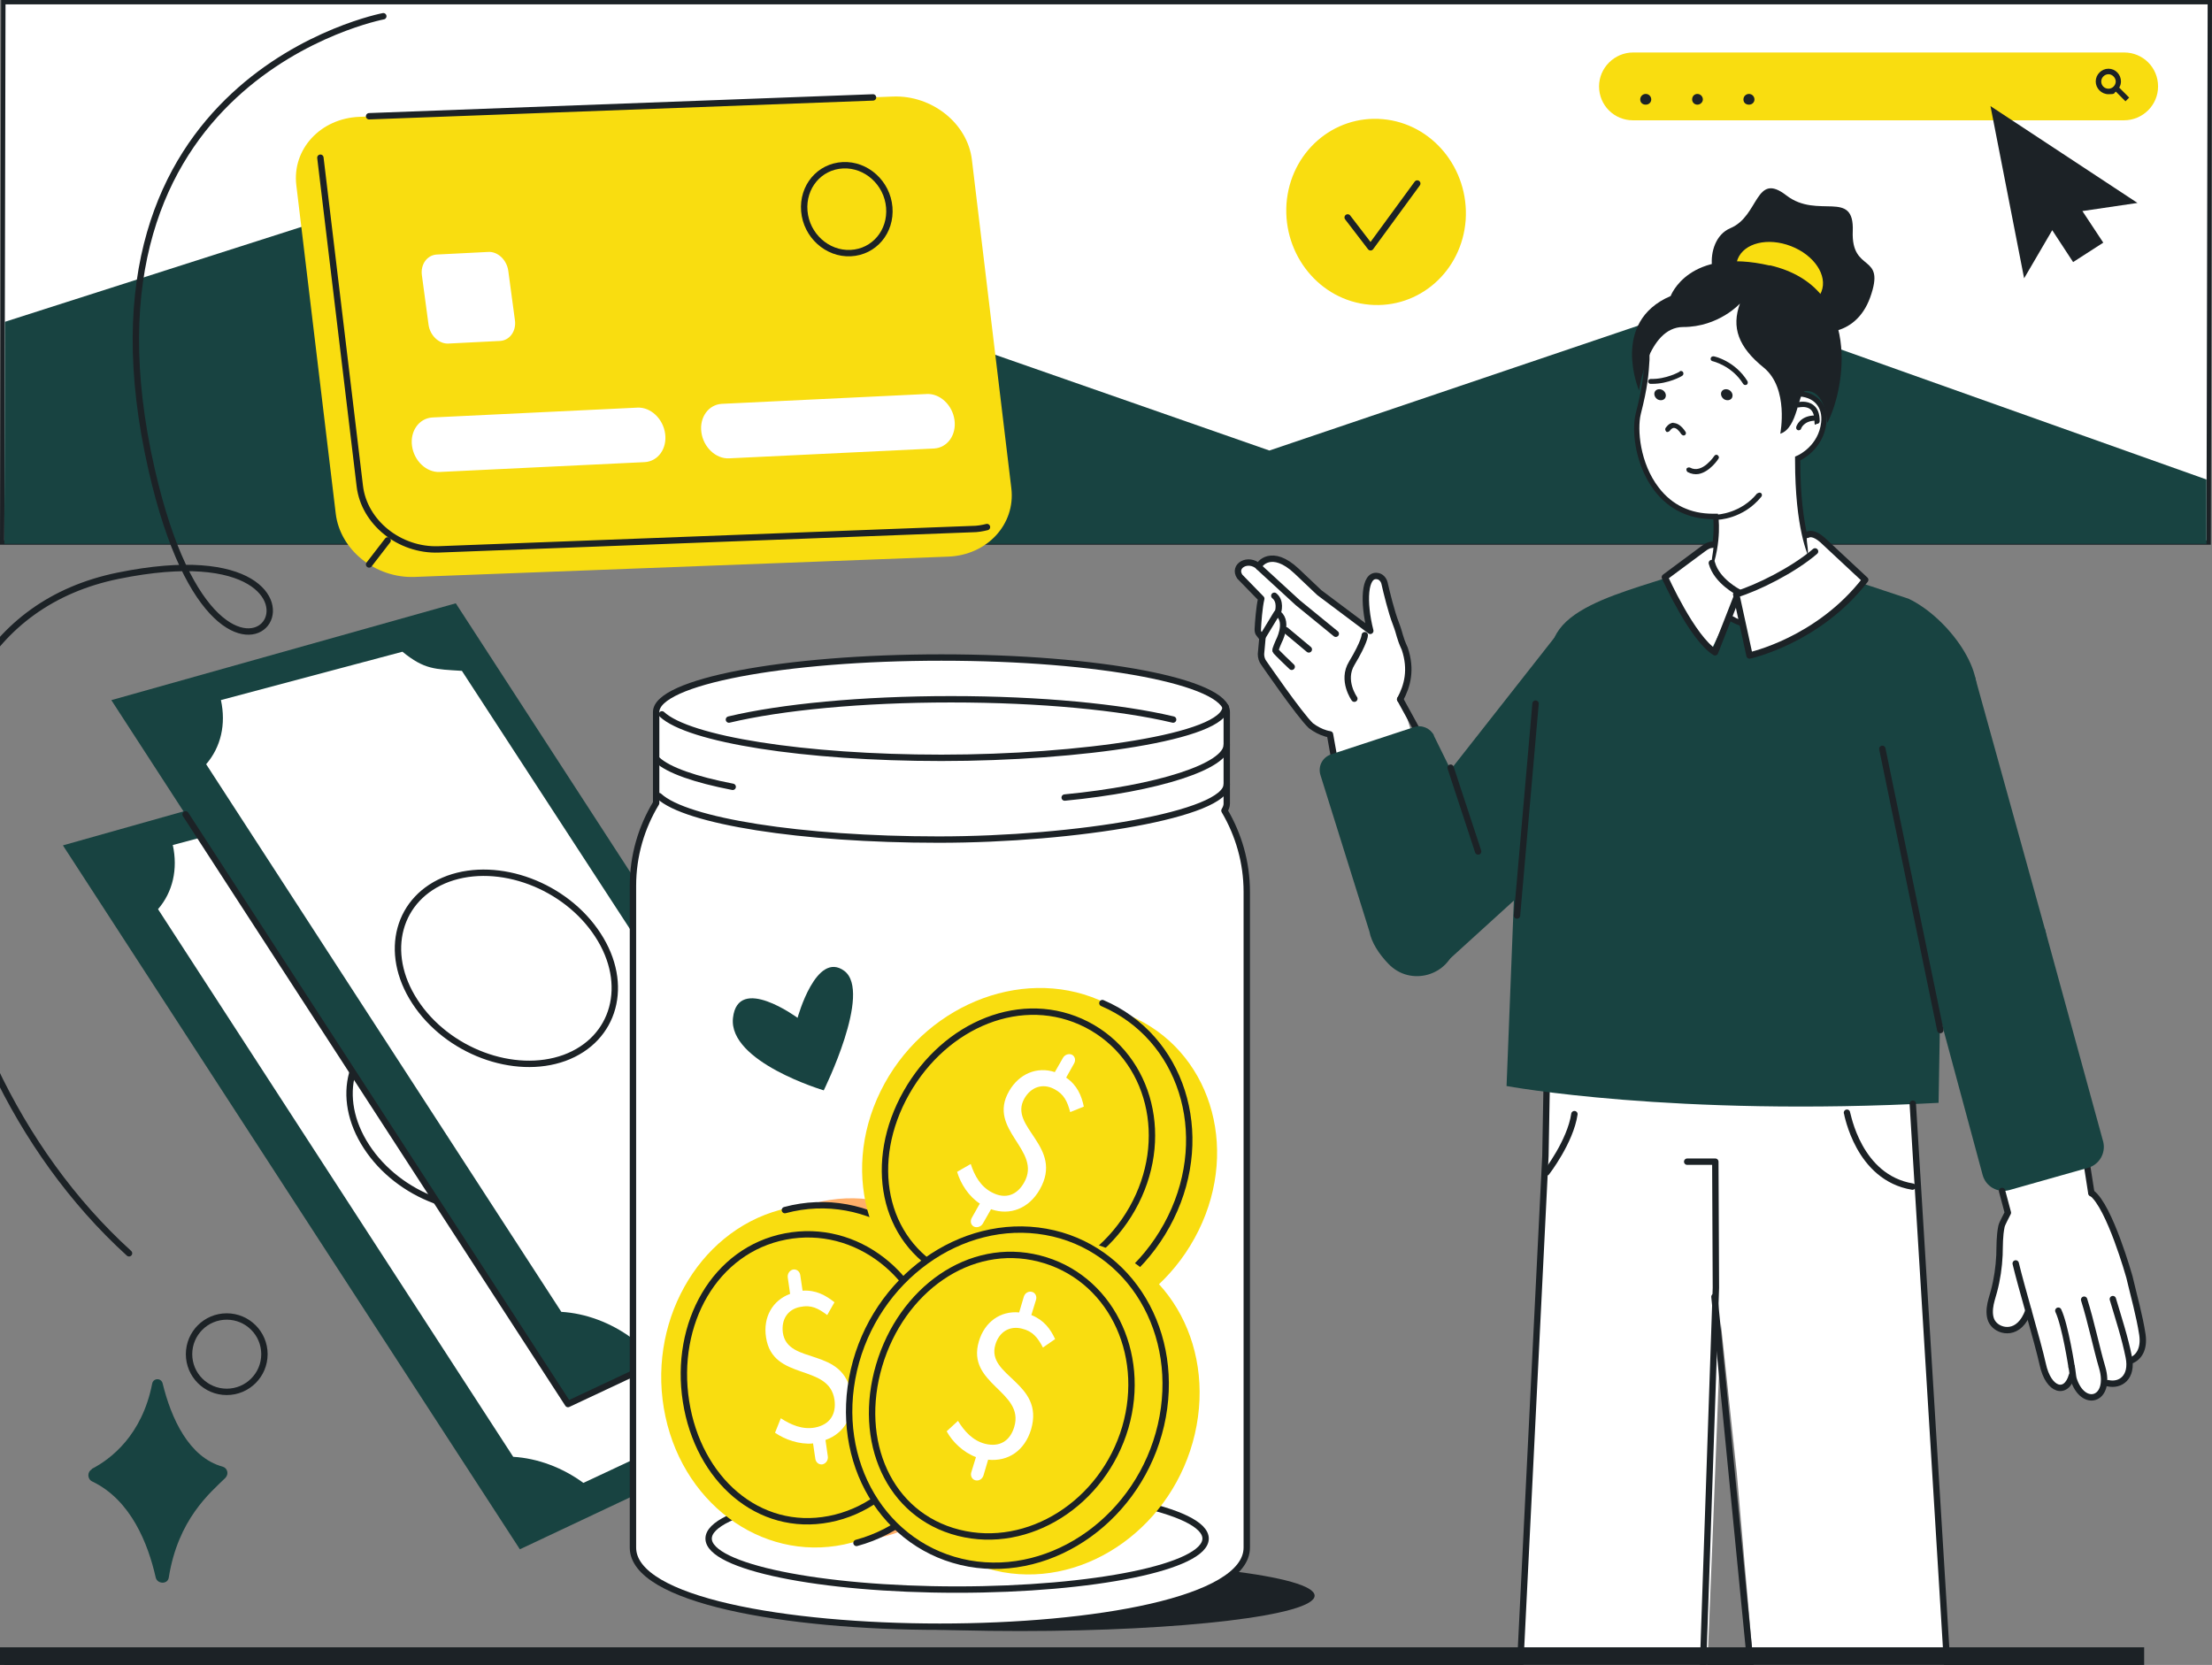 <?xml version="1.0" encoding="UTF-8"?>
<svg id="Layer_2" xmlns="http://www.w3.org/2000/svg" version="1.1" viewBox="0 0 762.9 574.3">
  <rect x="0" y="0" width="762.9" height="574.3" fill="#808080" stroke="none"/>
  <!-- Generator: Adobe Illustrator 29.7.1, SVG Export Plug-In . SVG Version: 2.1.1 Build 8)  -->
  <defs>
    <style>
      .st0, .st1 {
        fill: #184341;
      }

      .st0, .st2, .st3 {
        fill-rule: evenodd;
      }

      .st2, .st4 {
        fill: none;
        stroke: #1c2226;
        stroke-linecap: round;
        stroke-linejoin: round;
        stroke-width: 2.2px;
      }

      .st5, .st3 {
        fill: #fff;
      }

      .st6 {
        fill: #ffaf69;
      }

      .st7 {
        fill: #f9dd10;
      }

      .st8 {
        fill: #1c2226;
      }
    </style>
  </defs>
  <g id="Layer_1-2">
    <g>
      <g>
        <g>
          <polygon class="st5" points=".8 187.2 1.2 .8 762.2 .8 761.7 187.2 .8 187.2"/>
          <path class="st8" d="M761.4,1.5l-.4,184.9H1.5L1.9,1.5h759.5ZM762.9,0H.4v1.5l-.4,184.9v1.5h762.5v-1.5l.4-184.9V0h0Z"/>
        </g>
        <polygon class="st1" points="761 165.4 589 104.2 437.8 155.4 162.9 59.4 1.7 111 1.5 187.6 761 187.6 761 165.4"/>
        <path class="st7" d="M732.6,18.1h-169.3c-6.5,0-11.8,5.3-11.8,11.7,0,6.5,5.2,11.7,11.7,11.7h169.3c6.5,0,11.8-5.2,11.8-11.7,0-6.5-5.2-11.7-11.7-11.7Z"/>
        <g>
          <path class="st8" d="M567.6,32.4c-1,0-1.9.8-1.9,1.9s.8,1.8,1.9,1.8,1.9-.8,1.9-1.8-.8-1.9-1.9-1.9Z"/>
          <path class="st8" d="M585.4,32.4c-1,0-1.8.8-1.8,1.9,0,1,.8,1.8,1.8,1.8s1.9-.8,1.9-1.8-.8-1.9-1.9-1.9Z"/>
          <path class="st8" d="M603.2,32.4c-1,0-1.9.8-1.9,1.9s.8,1.8,1.9,1.8,1.9-.8,1.9-1.8-.8-1.9-1.9-1.9Z"/>
        </g>
        <g>
          <path class="st8" d="M727.2,23.7c-2.4,0-4.4,2-4.4,4.4s2,4.4,4.4,4.4,1.8-.3,2.5-.9h0c.5-.3,1-.8,1.2-1.4.4-.6.6-1.4.6-2.1,0-2.4-1.9-4.4-4.3-4.4h0ZM727.2,30.6c-1.4,0-2.5-1.1-2.5-2.5s1.2-2.5,2.5-2.5,2.5,1.2,2.5,2.5-1.1,2.5-2.5,2.5Z"/>
          <rect class="st8" x="730.8" y="29.5" width="1.8" height="5.5" transform="translate(190.7 526) rotate(-44.9)"/>
        </g>
        <path class="st7" d="M503,73.1c0,15.7-12.8,28.4-28.4,28.4s-28.3-12.7-28.3-28.4c0-15.7,12.8-28.4,28.4-28.4s28.3,12.7,28.3,28.4Z"/>
        <polygon class="st8" points="686.5 36.6 698.1 96 707.8 79.4 715 90.4 725.4 83.7 718.2 72.8 737.2 70 686.5 36.6"/>
      </g>
      <rect class="st8" x="1.5" y="568.2" width="738" height="6.1"/>
    </g>
  </g>
  <g>
    <g>
      <g>
        <polygon class="st1" points="179.3 534.4 286.8 483.7 140.5 258.1 21.7 291.6 179.3 534.4"/>
        <path class="st5" d="M59.5,291.5l62.7-16.7c7.6,6.2,11.2,6,20.5,6.6l117.3,180.2c-4.6,5.3-4.6,16.5-3.5,24l-55.3,25.9c-7.2-5.3-15.8-8.5-24.2-9l-122.5-188.9c5.1-5.9,6.9-13.8,5.1-22.1Z"/>
        <path class="st4" d="M126.4,395.5c11.1,17.1,34.2,25.7,51.6,19.4,17.4-6.4,22.6-25.4,11.5-42.4-11.1-17.1-34.2-25.7-51.6-19.4-17.4,6.4-22.6,25.4-11.5,42.4Z"/>
      </g>
      <g>
        <polygon class="st1" points="195.9 484.3 303.5 433.6 157.2 208.1 38.4 241.5 195.9 484.3"/>
        <path class="st5" d="M76.1,241.5l62.7-16.7c7.6,6.2,11.2,6,20.5,6.6l117.3,180.2c-4.6,5.3-4.6,16.5-3.5,24l-55.3,25.9c-7.2-5.3-15.8-8.5-24.2-9l-122.5-188.9c5.1-5.9,6.9-13.8,5.1-22.1Z"/>
        <path class="st4" d="M143.1,345.5c11.1,17.1,34.2,25.7,51.6,19.4,17.4-6.4,22.6-25.4,11.5-42.4-11.1-17.1-34.2-25.7-51.6-19.4-17.4,6.4-22.6,25.4-11.5,42.4Z"/>
      </g>
      <polyline class="st4" points="64 280.9 195.9 484.3 240.6 463.3"/>
    </g>
    <path class="st7" d="M143,199l184-7c13.5-.5,23.3-11.2,21.8-23.6l-13.6-113.3c-1.5-12.5-13.7-22.3-27.2-21.8l-184,7c-13.5.5-23.3,11.2-21.8,23.6l13.6,113.3c1.5,12.5,13.7,22.3,27.2,21.8Z"/>
    <path class="st4" d="M110.5,54.4l13.6,113.3c1.5,12.5,13.7,22.3,27.2,21.8l184-7c1.8,0,3.5-.3,5.1-.7"/>
    <path class="st5" d="M172.5,117.6l-17.8.9c-3.3.2-6.4-2.8-6.9-6.5l-2.3-17.1c-.5-3.7,1.8-6.9,5.1-7.1l17.8-.9c3.3-.2,6.4,2.8,6.9,6.5l2.3,17.1c.5,3.7-1.8,6.9-5.1,7.1Z"/>
    <path class="st5" d="M222.4,159.4l-70.8,3.4c-4.5.2-8.8-3.8-9.5-9h0c-.7-5.1,2.4-9.5,7-9.8l70.8-3.4c4.5-.2,8.8,3.8,9.5,9h0c.7,5.1-2.4,9.5-7,9.8Z"/>
    <path class="st5" d="M322.2,154.7l-70.8,3.4c-4.5.2-8.8-3.8-9.5-9h0c-.7-5.1,2.4-9.5,7-9.8l70.8-3.4c4.5-.2,8.8,3.8,9.5,9h0c.7,5.1-2.4,9.5-7,9.8Z"/>
    <line class="st4" x1="127.3" y1="194.7" x2="133.7" y2="186.4"/>
    <path class="st4" d="M306.7,71.5c.7,8.4-5.2,15.4-13.3,15.8-8.1.4-15.3-6.1-16-14.5-.7-8.4,5.2-15.4,13.3-15.8,8.1-.4,15.3,6.1,16,14.5Z"/>
    <ellipse class="st8" cx="351.8" cy="550.4" rx="101.6" ry="12.2"/>
    <path class="st3" d="M536.3,325.7l-16.6,339.3c20.4,5.9,42,5.5,64.5-.6,2.2-10.6,11-253.3,11-253.3l15.8-61.8-39.5-7.7-35.2-16Z"/>
    <path class="st3" d="M540.8,332.9l42.7,29.6,15.5,145.5,13.5,155.8c12.7,4.8,21.1,9.1,64.6.9.4-10.2-15.8-263.8-15.8-263.8l-2.3-48.8-16.5-19.4-101.6.2Z"/>
    <path class="st4" d="M533.4,376.1l-.4,22.6-13.2,266.3c19.5,5.9,41.1,5.4,64.5-.6l7.5-220.2-.2-43.5h-9.7"/>
    <g>
      <path class="st5" d="M430,533.8c0,36.4-211.7,36.4-211.7,0v-228.3c0-21.7,12.8-41.3,32.6-49.9h0c41.8-18.3,89.1-19.6,131.8-3.5l12,4.5c21.3,8,35.3,28.3,35.3,51v226.2Z"/>
      <path class="st5" d="M324.7,226.8c-54.3,0-98.4,8.4-98.4,18.8v31.6c0,10.4,44.1,18.8,98.4,18.8s98.4-8.4,98.4-18.8v-31.6c0-10.4-44.1-18.8-98.4-18.8Z"/>
      <path class="st4" d="M422.3,279.6c.5-.8.8-1.6.8-2.4v-31.6c0-10.4-44.1-18.8-98.4-18.8s-98.4,8.4-98.4,18.8v31.4c-5.1,8.4-8,18.2-8,28.5v228.3c0,36.4,211.7,36.4,211.7,0v-226.2c0-10.1-2.8-19.7-7.7-28Z"/>
      <path class="st4" d="M227.3,274.6c9.2,8.6,48.9,15,96.4,15s99.4-8.7,99.4-19.1"/>
      <path class="st4" d="M228.3,246.4c9.2,8.6,48.9,15,96.4,15s98-7.2,98-17.6"/>
      <path class="st4" d="M404.6,248.2c-18-4.3-45.7-7-76.6-7s-58.6,2.7-76.6,7"/>
      <path class="st4" d="M367.2,275.1c32.2-3.1,55.9-10.8,55.9-18.2"/>
      <path class="st4" d="M226.7,262.1c3.9,3.6,13.1,6.8,26,9.3"/>
      <ellipse class="st4" cx="330.1" cy="530.7" rx="85.7" ry="17.6"/>
      <g>
        <g>
          <path class="st6" d="M345.3,458.5c6.8,31.7-10.9,63.6-39.6,71.3-28.7,7.7-57.5-11.8-64.3-43.5-6.8-31.7,10.9-63.6,39.6-71.3,28.7-7.7,57.5,11.8,64.3,43.5Z"/>
          <path class="st7" d="M333.4,460.8c6.8,31.7-10.9,63.6-39.6,71.3-28.7,7.7-57.5-11.8-64.3-43.5-6.8-31.7,10.9-63.6,39.6-71.3,28.7-7.7,57.5,11.8,64.3,43.5Z"/>
          <path class="st5" d="M280.3,497.9c-4.6.4-9.5-1.3-13-3.7l2-5c3.5,2.3,7.5,4,11.8,3.2,5.2-1,7.4-4.7,6.7-9.6-1.9-12.7-21.3-6.2-23.6-21.5-1.1-7,2.3-12.8,8.3-15l-.8-5.6c-.2-1.3.6-2.5,1.8-2.8h0c1.2-.2,2.3.6,2.5,1.9l.8,5.4c4.6-.3,8,1.6,11,4l-2.5,4.4c-3.1-2.3-5.5-3.6-9.3-2.8-4.3.8-6.6,4.3-6,8.9,1.7,11.4,21,4.5,23.6,21.3,1.1,7.4-2.4,13.4-8.9,15.7l.8,5.6c.2,1.3-.6,2.5-1.8,2.8h0c-1.2.2-2.3-.6-2.5-1.9l-.8-5.4Z"/>
          <path class="st4" d="M322.6,466.7c4.2,26.9-12.2,52.6-36.6,57.3-24.4,4.7-45.2-13.7-49.4-40.6-4.2-26.9,9.9-52.2,34.3-56.9,24.4-4.7,47.5,13.3,51.7,40.2Z"/>
        </g>
        <path class="st4" d="M270.7,417.4c28.7-7.7,57.5,11.8,64.3,43.5,6.8,31.7-10.9,63.6-39.6,71.3"/>
      </g>
      <g>
        <g>
          <path class="st7" d="M413.4,424.4c-14.3,29.1-48,43.2-75.3,31.5-27.3-11.7-37.9-44.9-23.6-74,14.3-29.1,48-43.2,75.3-31.5,27.3,11.7,37.9,44.9,23.6,74Z"/>
          <path class="st7" d="M402.6,418.9c-14.3,29.1-48,43.2-75.3,31.5-27.3-11.7-37.9-44.9-23.6-74,14.3-29.1,48-43.2,75.3-31.5,27.3,11.7,37.9,44.9,23.6,74Z"/>
          <path class="st5" d="M338,415.2c-3.9-2.5-6.7-6.9-7.9-11l4.7-2.7c1.3,4,3.4,7.8,7.3,9.8,4.7,2.5,8.7.9,11.1-3.4,6.4-11.2-12.9-18.1-5.2-31.5,3.5-6.1,9.7-8.6,15.8-6.6l2.8-4.9c.6-1.1,2-1.6,3.1-1.1h0c1.1.6,1.4,1.9.7,3.1l-2.7,4.8c3.8,2.6,5.3,6.2,6.1,10l-4.7,1.9c-1-3.7-2.1-6.2-5.6-8-3.9-2-7.9-.7-10.2,3.3-5.7,10,13.8,16.5,5.3,31.4-3.7,6.5-10.2,9.1-16.8,6.8l-2.8,4.9c-.6,1.1-2,1.6-3.1,1.1h0c-1.1-.6-1.4-1.9-.7-3.1l2.7-4.8Z"/>
          <path class="st4" d="M390.5,416.9c-13.4,23.7-42.1,33.7-64.2,22.4-22.1-11.4-27.1-38.7-13.7-62.4,13.4-23.7,40.1-34.8,62.2-23.5,22.1,11.4,29.1,39.8,15.7,63.5Z"/>
        </g>
        <path class="st4" d="M380.2,346c27.3,11.7,37.9,44.9,23.6,74-14.3,29.1-48,43.2-75.3,31.5"/>
      </g>
      <g>
        <path class="st7" d="M412.1,494.6c-7.3,31.6-37,52.9-66.2,47.7-29.3-5.3-47-35.1-39.7-66.7,7.3-31.6,37-52.9,66.2-47.7,29.3,5.3,47,35.1,39.7,66.7Z"/>
        <path class="st7" d="M400.4,491.6c-7.3,31.6-37,52.9-66.2,47.7-29.3-5.3-47-35.1-39.7-66.7,7.3-31.6,37-52.9,66.2-47.7s47,35.1,39.7,66.7Z"/>
        <path class="st4" d="M400.4,491.6c-7.3,31.6-37,52.9-66.2,47.7-29.3-5.3-47-35.1-39.7-66.7,7.3-31.6,37-52.9,66.2-47.7s47,35.1,39.7,66.7Z"/>
        <path class="st5" d="M336.6,502.6c-4.3-1.6-8.1-5.2-10.1-8.9l3.9-3.6c2.2,3.6,5.1,6.8,9.3,7.9,5.2,1.3,8.7-1.1,10.1-5.8,3.7-12.3-16.6-14.7-12.2-29.5,2-6.8,7.5-10.6,13.9-10l1.6-5.4c.4-1.3,1.6-2,2.8-1.7h0c1.2.3,1.8,1.6,1.4,2.8l-1.6,5.2c4.3,1.7,6.6,4.8,8.2,8.3l-4.2,2.9c-1.8-3.4-3.5-5.6-7.2-6.5-4.3-1.1-7.9,1.1-9.2,5.5-3.3,11,17.1,13,12.3,29.3-2.2,7.2-7.8,11.1-14.8,10.4l-1.6,5.4c-.4,1.3-1.6,2-2.8,1.7h0c-1.2-.3-1.8-1.6-1.4-2.8l1.6-5.2Z"/>
        <path class="st4" d="M388.1,492.4c-7.7,26.1-33.4,42.4-57.5,36.3-24.1-6.1-35.1-31.6-27.4-57.7,7.7-26.1,31.2-43,55.2-36.9,24.1,6.1,37.3,32.2,29.7,58.3Z"/>
      </g>
      <path class="st1" d="M275.1,351.1s-20.6-15.2-22.3,0c-1.7,15.2,31.3,25,31.3,25,0,0,16.8-33.9,7.1-41.2-9.7-7.2-16.1,16.1-16.1,16.1Z"/>
    </g>
    <path class="st2" d="M637,383.8c.2.4,3.9,22.4,22.6,25.5"/>
    <path class="st4" d="M533.4,404.4s8.2-10.6,9.6-20.1"/>
    <path class="st4" d="M132.2,5.6S21.4,26.6,52.3,162c25.6,112.2,82.9,17.3-11.6,36.6-91.9,18.8-74.5,162.6,3.8,233.7"/>
    <line class="st4" x1="127.3" y1="40.1" x2="301.1" y2="33.6"/>
    <path class="st1" d="M31.6,506.7c6.6-3.4,17.4-11.6,20.9-29.5.4-1.9,3.1-2,3.6,0,2.9,11.9,9,25.5,20.7,28.7,1.7.5,2.2,2.6.9,3.9-5.2,5.1-16.3,14.2-19.5,34.4-.4,2.4-4,2.2-4.5-.1-2.6-11.5-8.5-26.7-21.9-33.1-1.7-.8-1.8-3.3-.1-4.2Z"/>
    <circle class="st4" cx="78.2" cy="467.1" r="13"/>
    <path class="st5" d="M738.9,460.4c-1-6.6-3-13.6-4.5-20,0,0-6.8-24.3-13-28.9l-2.9-18.9-30.5,8.3,4.6,17.3c-.4.9-2,3.7-2.2,4.7-.7,3.3-.6,6.6-.7,9.9-.2,4.2-.8,8.4-1.9,12.5-.5,1.9-1.2,3.8-1.4,5.8-.2,1.9,0,4,1.2,5.4,2.2,2.8,8.9,4.4,12.1-4.5h0c2,7.1,4,14.4,4.9,18.4,2.1,9.4,8.2,10.7,10.1,3.9l-.2-2.7c.2.8.3,3.1.6,4,2.7,9,10.7,8.2,10.6.3,0-1.2,1,2.1,3.1,1,2.4-1.2,6.3-.8,5.5-7.9,0,.3,0,.6,0,.8l.5-.5c2.7-1,4.7-3.9,4-8.9Z"/>
    <path class="st4" d="M718.8,448.3c2.4,7.6,4.3,16.9,6.2,23.3,3.4,11.5-6.7,14.4-9.9,3.9-.2-.8-.4-3.2-.6-4"/>
    <path class="st4" d="M728.7,448.1c1.9,6.4,4.2,13.4,5.5,20,1.4,7-2.9,10-7.2,9"/>
    <path class="st4" d="M734.9,469.3c2.7-1,4.7-3.9,4-8.9-1-6.6-3-13.6-4.5-20,0,0-6.8-24.3-13-28.9"/>
    <g>
      <path class="st5" d="M483.5,241.4c2.5-4.6,4-10.2,1.6-17.4-2-4.4-1.5-4.6-3.1-8.8-1.5-3.8-3.2-10.8-3.9-13.9-.3-1.2-1.3-2.3-2.5-2.4-4.5-.7-4.9,9-2.4,18.9l-17.6-13.2-7.8-7.4c-8.6-8.1-13.1-2.4-13-1.5-3.7-3.4-9.1-.3-6.6,3.4l7.4,7.6c-.7,2.8-1.1,8.4-1.2,10.6,0,.6.1,1.2.5,1.6l1.1,1.4c-.2,2-.4,4.1-.5,5.5,0,1.1.3,2.2,1,3.1,0,0,12.3,17.9,16.2,21.6l1.3.9c1.6,1,3.4,1.8,5.3,2.1,0,0,2.6,14.4,2.5,14.4l28.5-3.8-6.9-22.7Z"/>
      <path class="st4" d="M470.7,219.1s0,2.2-4.5,9.7c-3.6,5.9.9,12.2.9,12.2"/>
      <polyline class="st4" points="434.2 195.6 447.6 207.9 460.7 218.6"/>
      <line class="st4" x1="443.5" y1="217.4" x2="451.4" y2="224"/>
      <line class="st4" x1="435.3" y1="219.9" x2="440.4" y2="211.5"/>
      <path class="st4" d="M445.5,230s-5.5-5.2-5.6-5.6c-.1-.4,1.1-3.1,1.1-3.1,0,0,3.5-6.5,0-9.5"/>
      <path class="st4" d="M440.8,211s1.1-3.6-1.3-5.5"/>
      <line class="st4" x1="482.9" y1="241.2" x2="491.4" y2="256.7"/>
      <path class="st4" d="M482.9,241.2c2.5-4.6,4-10.2,1.6-17.4-2-4.4-1.5-4.6-3.1-8.8-1.5-3.8-3.2-10.8-3.9-13.9-.3-1.2-1.3-2.3-2.5-2.4-4.5-.7-4.9,9-2.4,18.9l-17.6-13.2-7.8-7.4c-8.6-8.1-13.1-2.4-13-1.5-3.7-3.4-9.1-.3-6.6,3.4l7.4,7.6c-.7,2.8-1.1,8.4-1.2,10.6,0,.6.1,1.2.5,1.6l1.1,1.4c-.2,2-.4,4.1-.5,5.5,0,1.1.3,2.2,1,3.1,0,0,12.3,17.9,16.2,21.6l1.3.9c1.6,1,3.4,1.8,5.3,2.1,0,0,2.6,14.4,2.5,14.4"/>
    </g>
    <path class="st0" d="M670.7,264.5l9.6-20.8c6.2-10.8-8.5-30.8-22.1-37.2l-39.2-13-12.4-2.7-2.6.2s0,0,0,0l-10.4.4c-14.2,9.8-52.9,13-58,30l-11.4,36.4-4.6,116.8s57.4,10.7,149,5.8l2-116Z"/>
    <polygon class="st1" points="538.8 216.5 484.6 285.5 496.1 334.3 541.4 293.1 549.4 228.6 538.8 216.5"/>
    <path class="st1" d="M494.6,253.7c-1.3-2.5-4.2-3.8-6.9-2.9l-28.6,9.4c-3,1-4.6,4.1-3.7,7.1l16.9,54c.7,3.7,3.2,7.7,6.6,11.2,7.6,7.9,20.9,4.1,23.2-6.6l8.4-39.7-16-32.5Z"/>
    <line class="st4" x1="523.2" y1="315.8" x2="529.6" y2="242.7"/>
    <line class="st4" x1="593.4" y1="185.3" x2="591.3" y2="197.5"/>
    <path class="st4" d="M591.3,447.3l21.2,216.5c8.5,9.2,34.2,6.6,64.6.9l-17.4-284"/>
    <path class="st1" d="M681.1,233.3l24.3,87.6c2.3,8.2-2.7,16.7-11,18.7l-26,6.3-31.1-96.9,43.8-15.8Z"/>
    <path class="st4" d="M696.9,405.2s-5.4-14.6-4.6-14.3"/>
    <line class="st4" x1="721.3" y1="411.6" x2="719.4" y2="399.4"/>
    <path class="st1" d="M667.5,344.9l16.3,60.4c1.1,4,5.2,6.3,9.2,5.2l27.2-7.7c3.8-1.1,6.1-5,5.2-8.9l-20.2-73.7-37.7,24.7Z"/>
    <line class="st4" x1="669.2" y1="355.3" x2="649.2" y2="258.3"/>
    <path class="st4" d="M714.6,474.4c-1.9,6.9-8.1,5.5-10.1-3.9-1.7-7.7-7.5-27-9.3-34.7"/>
    <path class="st4" d="M714.5,471.6s-2.2-14.4-4.6-19.5"/>
    <line class="st4" x1="500.3" y1="264.8" x2="509.8" y2="293.7"/>
    <path class="st7" d="M505.5,75.9c-1.3,17.7-16.1,30.7-33.2,29.2-17.1-1.5-29.8-17.1-28.6-34.8,1.3-17.7,16.1-30.7,33.2-29.2,17.1,1.5,29.8,17.1,28.6,34.8Z"/>
    <polyline class="st4" points="464.8 75 472.7 85.3 488.8 63.3"/>
    <g>
      <g>
        <path class="st5" d="M605.6,215.8c-10.9,0-17.4-11.3-18.7-13.7,6.2-11.1,5-22.6,4.9-23.1v-.8h-.9c-8.1,0-14.7-3.2-19.5-9.4-6.8-8.8-7.8-20.6-6.4-26.2,2.4-9.3,2.7-13.6,3-18.6v-2c1-12.7,18.6-20.4,30.8-20.4s7.8.8,10.3,2.4c11.3,7,9.6,30.5,9.6,30.7v1c0,0,.9,0,.9,0,3.2,0,5.9,1,7.5,2.9,1.6,1.8,2.3,4.3,1.9,7.2-1,8.6-8.4,12-8.5,12.1l-.5.2v.6c0,25,4.9,33.6,5.1,34,.1.4,4.7,13.9-12.1,21.3-2.6,1.1-5.1,1.7-7.6,1.7h0Z"/>
        <path class="st8" d="M598.9,102.6c4,0,7.4.8,9.8,2.3,10.8,6.7,9.2,29.6,9.1,29.8l-.2,2h2c2.9,0,5.3.9,6.8,2.6,1.4,1.6,2,3.8,1.7,6.4-.9,8-7.7,11.2-7.9,11.3l-1.1.5v1.2c0,23.6,4.4,32.9,5.1,34.3.5,1.4,3.9,13.3-11.5,20.2-2.5,1.1-4.9,1.6-7.2,1.6-9.8,0-16-9.8-17.6-12.7,6.1-11.3,4.9-22.7,4.8-23.2l-.2-1.7h-1.7c-7.8,0-14.1-3-18.7-9-6.5-8.4-7.5-20.1-6.2-25.4,2.4-9.4,2.7-13.7,3-18.7v-2c.9-11.2,16.5-19.6,29.9-19.6h0ZM598.9,100.7c-13.4,0-30.7,8.4-31.6,21.3-.4,5.9-.4,9.9-3.1,20.4-2.7,10.5,3.2,36.7,26.7,36.7,0,0,1.3,11.8-5.1,23,0,0,6.9,14.6,19.7,14.6s5.1-.5,7.9-1.8c17.9-7.9,12.5-22.6,12.5-22.6,0,0-5-8.5-5-33.5,0,0,7.9-3.6,9-12.8.8-6.8-3.6-11.1-10.4-11.1,0,0,1.9-24.2-10-31.6-2.8-1.8-6.6-2.6-10.8-2.6h0Z"/>
      </g>
      <path class="st8" d="M591,122.9c-.5,0-.9.2-1,.7s.2.9.7,1c0,0,6.6,1.5,10.5,7.8.2.3.5.4.7.4s.3,0,.5-.1c.4-.2.5-.8.3-1.2-4.3-7-11.4-8.6-11.7-8.6h0Z"/>
      <path class="st8" d="M579.3,128.2s-4.7,2.7-10,2.5c-.4,0-.9.4-.9.8,0,.5.4.9.8.9.2,0,.5,0,.7,0,5.5,0,10.1-2.6,10.3-2.8.4-.2.5-.8.3-1.2-.2-.4-.8-.6-1.2-.3h0Z"/>
      <path class="st8" d="M577.3,145.8c-1.8,0-2.8,1.8-2.9,1.9-.2.4,0,.9.3,1.2s.9,0,1.2-.3c0,0,.6-1,1.4-1h0c.8,0,1.7.8,2.6,2.2.2.2.5.4.7.4s.3,0,.5-.1c.4-.3.5-.8.2-1.2-1.3-2-2.8-3-4.2-3h0Z"/>
      <path class="st8" d="M596.5,134.6c-1-.6-2.2-.4-2.7.4-.5.8-.2,2,.8,2.7,1,.6,2.2.4,2.7-.4.5-.9.2-2-.8-2.7Z"/>
      <path class="st8" d="M573.5,134.6c-1-.6-2.2-.4-2.7.4-.5.8-.2,2,.8,2.7,1,.6,2.2.4,2.7-.4.5-.9.2-2-.8-2.7Z"/>
      <path class="st8" d="M639,79.8c.6-14.8-12-4-22.9-12.4-10.8-8.4-9.3,7.1-19.3,11.3-10,4.2-7.6,24.1,2.1,20.9,9.7-3.3,17.1,7.5,21.9,12.1s19.1,5.1,24.2-9.1c5.6-15.6-6.6-8.1-6-22.9h0Z"/>
      <path class="st7" d="M617.7,84.9c-8-3.1-16.2-1.1-18.4,4.5-2.2,5.6,2.5,12.6,10.5,15.7,8,3.1,16.2,1.1,18.4-4.5,2.2-5.6-2.5-12.6-10.5-15.7Z"/>
      <path class="st8" d="M591.3,157.2c0,0-4.2,6.4-8.4,4.1-.4-.2-1,0-1.2.3-.2.4,0,.9.3,1.2,1.3.7,2.6.9,3.8.7,3.9-.7,6.8-5.1,6.9-5.3.3-.4.1-.9-.3-1.2s-.9-.1-1.2.3Z"/>
      <path class="st8" d="M610.4,91.6c-28-6.5-34.2,10.5-34.2,10.5-21,9-10.9,32.6-10.9,32.6,0,0,2.9-21.9,15.2-21.9s19.6-8.1,19.6-8.1c-3,8.2-.6,15,8.2,22.1,8.8,7.2,5.7,22.8,5.7,22.8,6.1-1.9,6.1-14.4,8.6-14.7,7.1-.6,7.6,11,7.6,11,5.9-11,12.8-46.8-19.8-54.4Z"/>
      <path class="st8" d="M606.1,170.1c-5.7,7.1-13.9,7.4-14,7.4-.5,0-.9.4-.9.9,0,.5.4.9.9.9h0c.4,0,9.1-.2,15.4-8,.3-.4.2-.9-.1-1.2-.4-.3-.9-.2-1.2.1h0Z"/>
      <path class="st8" d="M620.1,138.8c-.5.1-.7.6-.6,1.1.1.5.6.8,1.1.6,0,0,2.2-.5,3.7.6,1,.8,1.5,2.2,1.5,4.2s.4.9.9.9.9-.4.9-.9c0-2.6-.7-4.5-2.2-5.6-2.2-1.7-5-1-5.2-1h0Z"/>
      <path class="st8" d="M626.1,143.3h0c-5.4,0-6.6,3.8-6.6,4-.1.5.1.9.6,1.1,0,0,.2,0,.3,0,.4,0,.7-.2.8-.6,0,0,.9-2.7,5-2.7,0,0,0,0,0,0,.5,0,.9-.4.9-.9,0-.5-.4-.9-.9-.9h0Z"/>
    </g>
    <path class="st5" d="M590.5,194h0c-.5-1.3,1.2-5.9,0-6.2-1.2-.3-5.1,3.8-6.1,4.6l-10.1,6.5s8.2,20.1,16.1,25l9.3-19.8s-7.5-3.8-9.2-10.1Z"/>
    <path class="st4" d="M590.5,187.9c-.9,0-1.9.5-3.1,1.4l-13.2,9.8s9.4,21,17.3,25.9l8.1-20.7s-7.5-3.8-9.2-10.1h0"/>
    <path class="st5" d="M623.4,191.5c-6,5.9-15.9,10.9-24.7,13.4l4.6,21.1s23.3-5.5,39.5-26.5l-9.5-7.6c-1.5-1.6-7.3-7.8-9.7-7.4-1.3.2.6,6.1-.3,6.9Z"/>
    <path class="st4" d="M626,190.2c-7.6,6.5-19.9,12.6-27.2,14.8l4.6,21.1s23.7-5.1,39.9-26.1l-14.8-13.8c-2.9-2.5-4.5-2.1-5.2-1.7"/>
    <path class="st4" d="M690.5,410.8l2,7.5c-.4.9-2,3.7-2.2,4.7-.7,3.3-.6,6.6-.7,9.9-.2,4.2-.8,8.4-1.9,12.5-.5,1.9-1.2,3.8-1.4,5.8-.2,1.9,0,4,1.2,5.4,2.2,2.8,8.9,4.4,12.1-4.5"/>
  </g>
  <rect class="st8" y="568.2" width="738" height="6.1"/>
</svg>